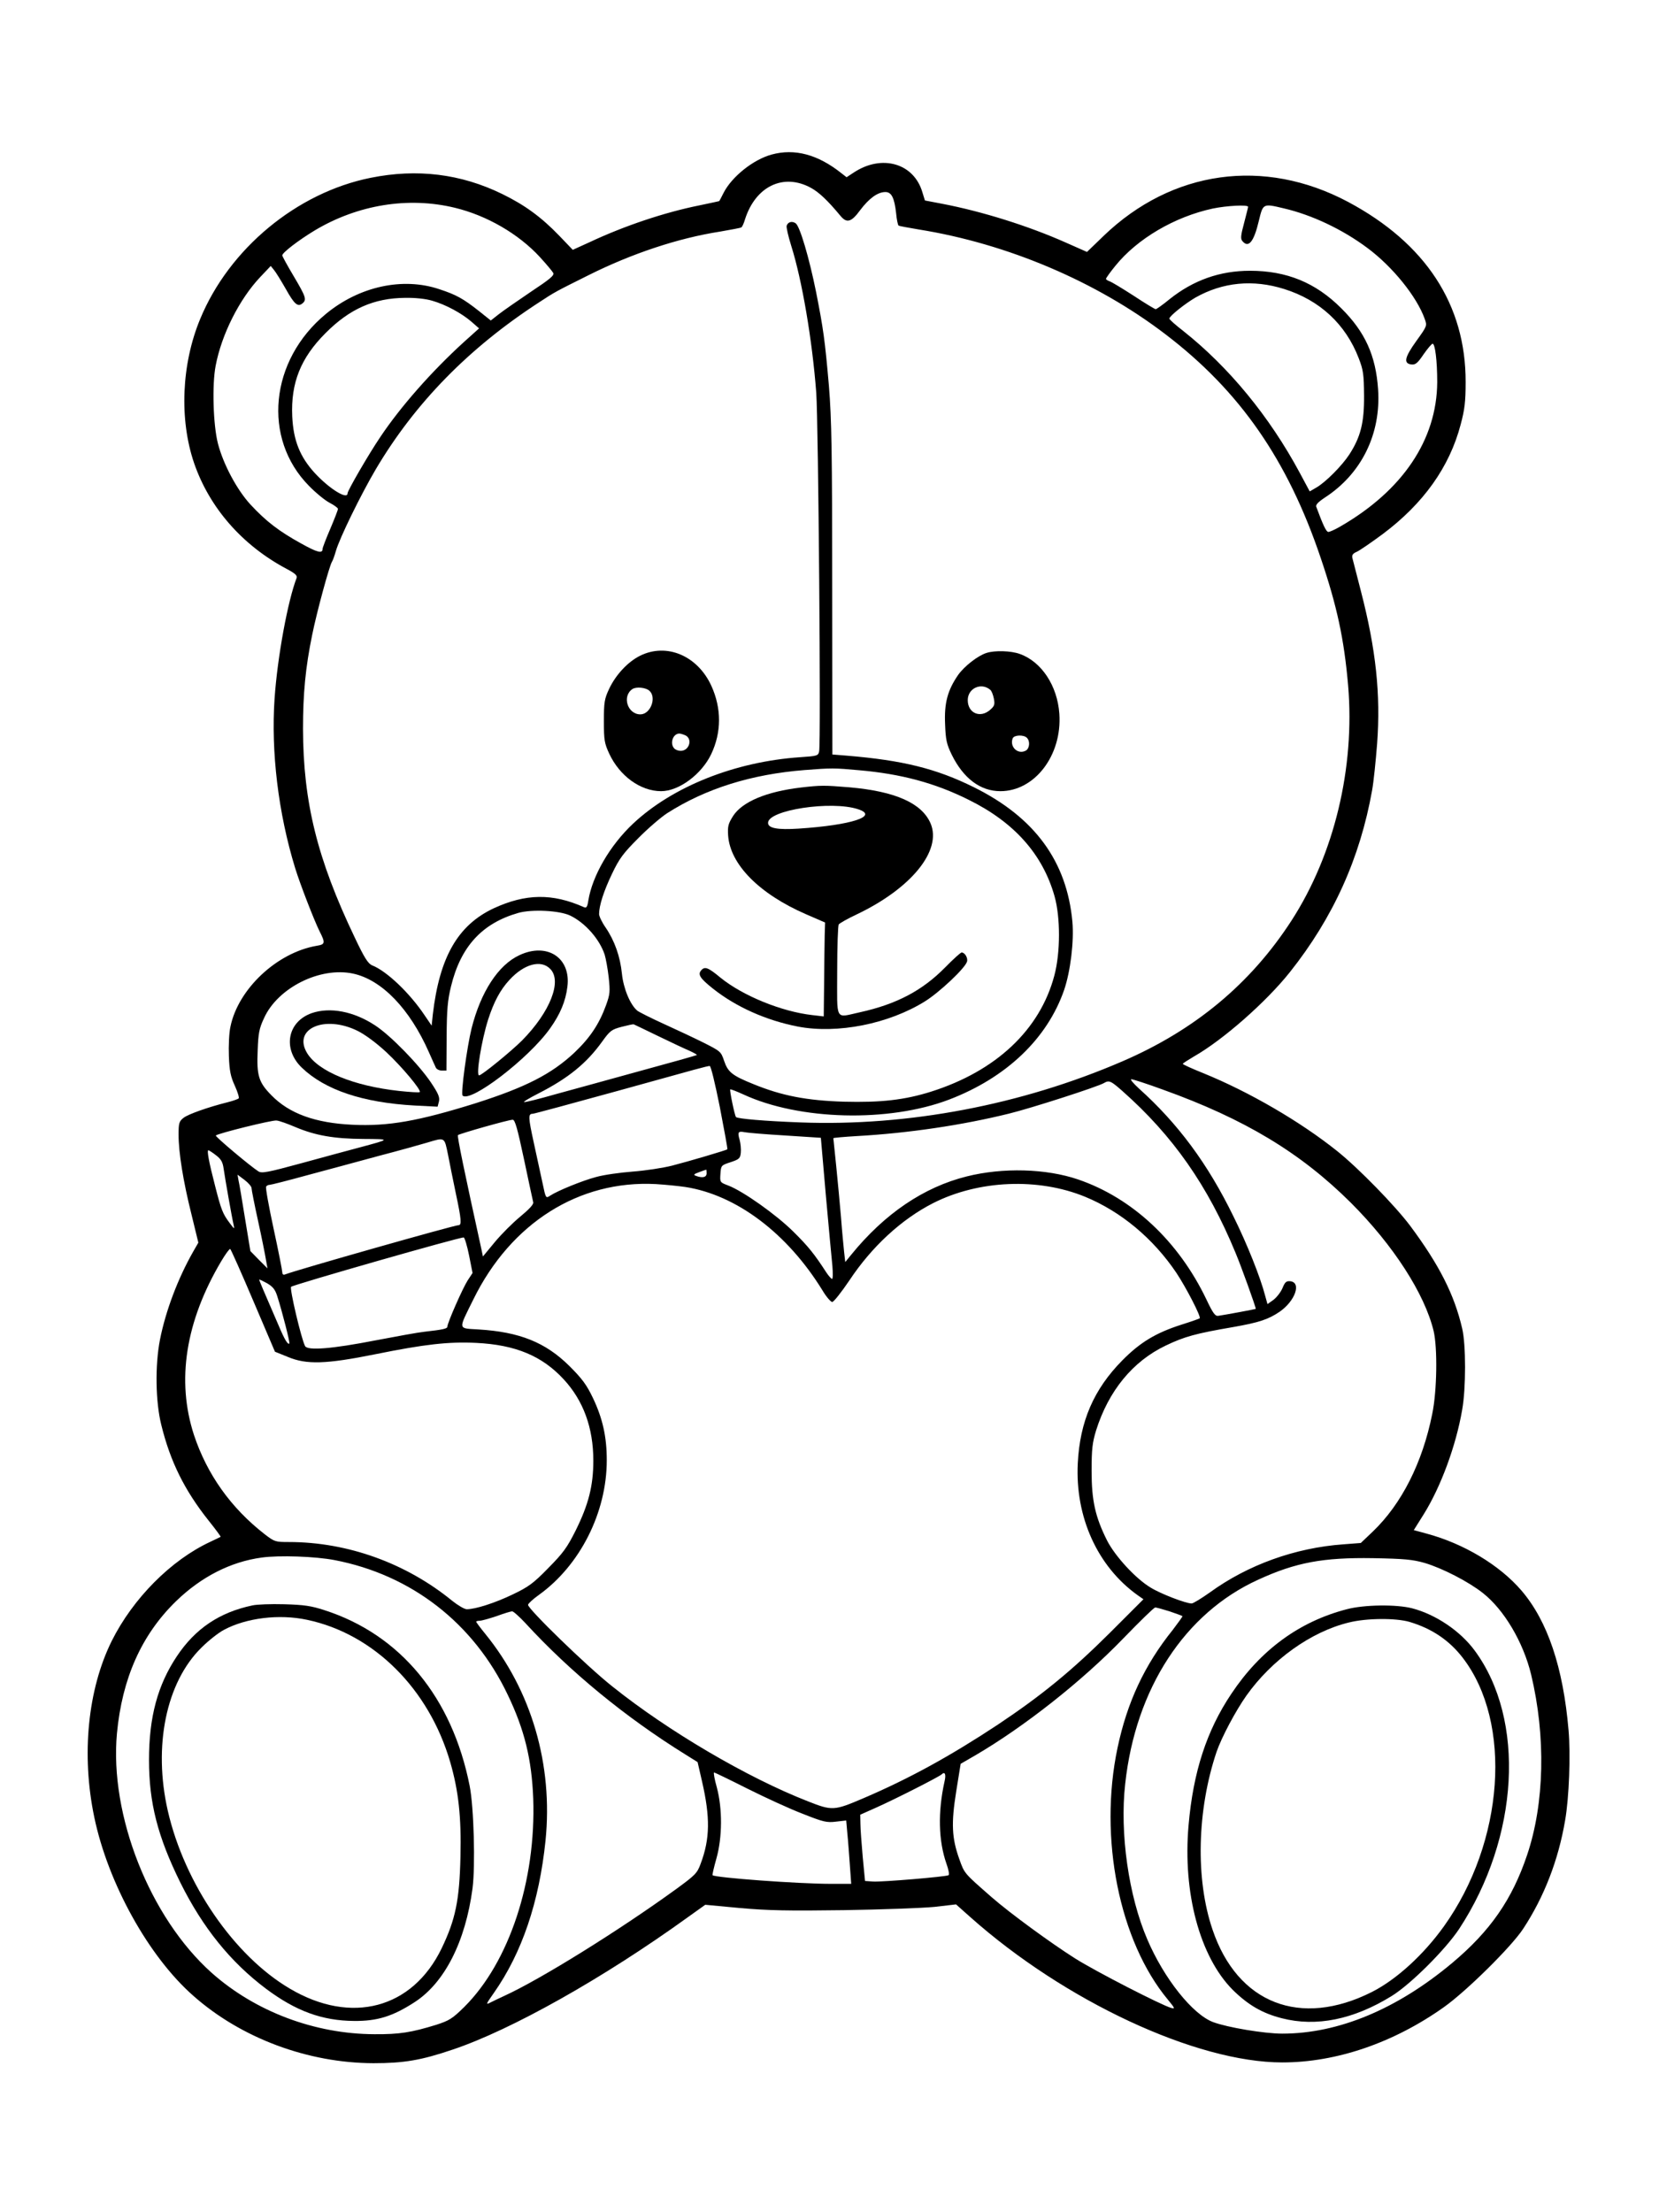 <?xml version="1.0" standalone="no"?>
<!DOCTYPE svg PUBLIC "-//W3C//DTD SVG 20010904//EN"
 "http://www.w3.org/TR/2001/REC-SVG-20010904/DTD/svg10.dtd">
<svg version="1.0" xmlns="http://www.w3.org/2000/svg"
 width="864pt" height="1152pt" viewBox="0 0 864 1152"
 preserveAspectRatio="xMidYMid meet">

<g transform="translate(0,1152) scale(0.1,-0.1)"
fill="#000000" stroke="none">
<path d="M4018 10715 c-95 -26 -207 -115 -250 -200 -11 -22 -21 -41 -22 -42
-1 -1 -49 -11 -106 -23 -178 -36 -386 -105 -569 -191 l-88 -40 -69 72 c-95 99
-182 162 -299 219 -215 105 -443 133 -685 84 -384 -77 -736 -369 -887 -734
-98 -235 -110 -524 -32 -752 80 -232 250 -427 481 -550 44 -23 57 -35 53 -47
-46 -119 -100 -411 -115 -628 -19 -278 19 -596 107 -883 25 -82 100 -275 127
-329 31 -61 30 -69 -14 -76 -207 -35 -410 -225 -450 -422 -7 -31 -10 -100 -8
-152 3 -78 9 -107 31 -155 15 -33 24 -63 20 -66 -5 -4 -30 -13 -58 -20 -100
-25 -205 -62 -229 -81 -23 -18 -26 -28 -26 -87 0 -94 24 -243 67 -415 l36
-148 -27 -47 c-79 -139 -143 -307 -173 -459 -26 -134 -23 -323 7 -443 47 -192
122 -342 247 -499 36 -45 64 -83 62 -84 -2 -1 -26 -13 -54 -26 -204 -95 -402
-294 -513 -516 -125 -252 -159 -593 -91 -918 72 -345 284 -727 517 -931 249
-220 596 -349 937 -350 158 0 248 15 413 71 304 102 785 372 1224 689 l91 65
181 -17 c146 -13 251 -15 541 -11 198 3 410 11 472 17 l112 13 73 -65 c493
-439 1178 -758 1626 -758 282 0 580 102 842 288 117 83 350 313 412 407 110
167 184 359 219 565 21 119 29 344 18 470 -28 327 -109 568 -245 727 -114 133
-301 245 -495 297 l-66 18 52 83 c88 141 168 356 200 544 20 110 20 340 0 423
-41 177 -120 332 -271 535 -79 105 -268 299 -379 388 -192 154 -459 309 -697
406 -60 24 -108 46 -108 49 0 3 27 20 59 39 151 86 376 284 499 439 225 283
365 593 428 947 8 44 19 153 26 242 19 258 -6 491 -84 793 -22 85 -42 164 -45
175 -3 15 3 23 24 32 15 7 75 48 133 91 213 159 349 350 407 571 21 78 26 120
26 221 1 403 -208 723 -613 939 -437 232 -916 165 -1272 -177 l-87 -84 -113
50 c-194 86 -433 161 -642 201 l-89 17 -13 42 c-44 152 -211 200 -357 104
l-38 -25 -27 21 c-123 98 -244 130 -364 97z m205 -173 c42 -23 87 -65 154
-146 33 -40 57 -33 103 30 46 61 91 94 131 94 32 0 47 -30 56 -111 3 -33 9
-61 13 -64 3 -2 51 -11 105 -20 462 -74 927 -272 1285 -546 387 -295 636 -654
808 -1164 85 -251 122 -422 143 -665 36 -428 -72 -879 -295 -1224 -213 -329
-503 -570 -881 -733 -526 -227 -1116 -339 -1675 -318 -189 7 -327 19 -337 28
-7 8 -34 139 -30 144 2 2 33 -10 68 -26 291 -135 757 -147 1072 -27 298 114
511 317 599 571 33 97 52 253 43 355 -29 315 -196 543 -512 700 -197 98 -373
141 -663 165 l-75 6 -1 857 c0 726 -3 888 -17 1062 -21 241 -29 297 -67 490
-36 178 -84 341 -106 357 -18 13 -40 8 -47 -12 -3 -7 8 -55 24 -106 56 -178
109 -488 130 -764 11 -153 25 -1828 15 -1868 -5 -23 -11 -24 -98 -30 -340 -23
-666 -153 -872 -347 -120 -113 -211 -271 -232 -399 -5 -34 -10 -41 -23 -35
-164 73 -303 71 -470 -6 -187 -88 -282 -254 -317 -553 l-6 -58 -36 53 c-78
117 -199 232 -274 261 -21 9 -40 38 -91 146 -195 408 -268 704 -269 1086 0
184 13 320 48 490 24 119 90 361 103 380 4 6 13 30 20 55 19 67 130 294 209
428 204 344 483 629 847 866 88 58 90 58 260 143 226 113 467 193 685 227 57
10 107 19 111 22 4 2 13 21 19 42 55 172 200 242 343 164z m-1854 -104 c166
-40 332 -136 443 -257 33 -36 64 -73 69 -82 7 -13 -16 -32 -117 -99 -68 -46
-143 -98 -166 -116 l-42 -33 -60 48 c-85 67 -120 86 -208 115 -190 64 -417 15
-591 -129 -292 -241 -332 -648 -88 -895 36 -37 85 -77 109 -89 23 -12 42 -26
42 -31 0 -6 -18 -52 -40 -104 -22 -51 -40 -98 -40 -104 0 -26 -26 -20 -112 28
-116 64 -182 115 -263 202 -71 77 -142 210 -170 318 -25 97 -31 307 -12 405
31 164 124 348 233 463 l54 57 17 -21 c10 -12 37 -56 61 -98 45 -81 63 -96 87
-76 23 19 19 33 -45 141 -33 55 -60 105 -60 109 0 14 83 78 169 130 224 134
487 177 730 118z m4131 5 c0 -4 -10 -42 -21 -85 -17 -63 -19 -81 -9 -93 32
-39 60 -5 86 105 22 91 21 91 130 65 146 -34 305 -109 435 -206 131 -97 258
-254 299 -370 13 -36 12 -37 -44 -115 -61 -85 -68 -117 -25 -122 21 -2 32 7
63 53 21 30 42 55 47 55 13 0 24 -89 24 -200 -2 -300 -180 -565 -507 -753 -26
-15 -53 -27 -60 -27 -11 0 -27 34 -63 131 -4 10 10 25 45 48 191 124 293 332
277 564 -12 176 -68 299 -192 422 -133 133 -284 195 -475 195 -157 0 -295 -49
-419 -148 -35 -29 -68 -52 -72 -52 -5 0 -56 31 -115 70 -59 38 -115 72 -125
75 -11 4 -19 9 -19 13 0 4 22 35 49 68 114 141 308 255 507 298 72 15 184 21
184 9z m188 -428 c185 -58 320 -183 388 -360 24 -62 27 -84 28 -195 1 -141
-18 -216 -77 -307 -38 -58 -121 -142 -170 -171 l-36 -21 -52 97 c-158 294
-370 551 -606 738 -40 31 -73 60 -73 65 0 13 82 78 135 109 143 81 301 96 463
45z m-4437 -61 c70 -20 153 -65 204 -109 l40 -35 -80 -72 c-168 -153 -329
-336 -434 -493 -61 -90 -171 -280 -171 -294 0 -35 -94 23 -170 105 -78 85
-112 170 -118 295 -8 175 44 305 173 434 126 127 253 183 416 184 51 1 107 -5
140 -15z m2224 -2445 c217 -19 394 -66 570 -154 237 -117 385 -283 447 -502
31 -110 31 -293 -1 -413 -75 -283 -304 -498 -643 -605 -137 -43 -260 -57 -453
-52 -194 6 -323 31 -470 91 -112 45 -134 63 -154 122 -16 48 -19 50 -106 94
-50 25 -144 69 -210 99 -66 30 -127 61 -136 68 -37 31 -72 115 -80 192 -9 90
-38 172 -85 241 -19 27 -34 59 -34 70 0 44 24 119 67 209 38 80 59 108 137
186 50 51 118 109 150 130 202 129 439 203 716 225 141 11 154 11 285 -1z
m-1505 -757 c78 -38 152 -122 179 -203 6 -20 16 -73 21 -118 8 -75 7 -88 -14
-146 -36 -99 -84 -170 -165 -247 -120 -112 -254 -180 -514 -263 -298 -93 -454
-121 -642 -112 -193 9 -329 58 -422 154 -66 67 -77 102 -71 234 3 88 8 114 33
167 71 158 292 269 464 232 149 -32 295 -183 395 -410 16 -36 32 -72 36 -80 4
-8 18 -15 31 -15 l24 0 1 175 c1 143 5 191 23 264 50 206 161 328 350 382 70
20 215 13 271 -14z m455 -626 c66 -32 140 -67 164 -77 24 -11 42 -21 40 -23
-2 -2 -137 -40 -299 -84 -162 -45 -360 -99 -440 -121 -80 -23 -152 -41 -160
-40 -8 0 25 20 74 45 155 79 251 157 332 270 41 57 49 63 102 77 31 8 59 14
62 13 3 -1 59 -28 125 -60z m324 -372 c23 -119 41 -217 39 -219 -6 -5 -202
-63 -288 -85 -47 -12 -139 -26 -205 -31 -66 -5 -151 -17 -190 -28 -72 -19
-202 -72 -241 -98 -21 -14 -22 -13 -38 64 -9 43 -30 138 -46 212 -29 133 -30
151 -6 151 7 0 206 54 442 119 439 122 461 128 480 130 6 1 28 -90 53 -215z
m2307 92 c426 -153 718 -329 980 -590 221 -221 383 -473 430 -666 21 -88 18
-313 -7 -433 -51 -255 -160 -469 -309 -612 l-63 -60 -91 -7 c-251 -18 -497
-107 -693 -249 -45 -32 -89 -59 -97 -59 -30 0 -161 50 -214 83 -77 46 -185
163 -227 246 -61 122 -80 207 -80 361 0 114 4 147 23 210 65 207 191 361 363
443 98 47 157 63 349 96 137 24 185 40 244 80 81 56 115 152 56 159 -21 2 -28
-4 -41 -36 -9 -21 -30 -48 -47 -61 l-31 -22 -12 43 c-25 97 -95 272 -165 413
-134 275 -289 484 -494 668 -28 26 -46 47 -38 47 8 0 82 -24 164 -54z m-210
-8 c262 -232 444 -491 589 -843 29 -69 105 -280 105 -291 0 -1 -153 -30 -195
-36 -16 -3 -28 13 -62 85 -145 303 -385 528 -668 625 -167 57 -392 63 -580 16
-225 -56 -429 -195 -602 -408 l-31 -38 -6 53 c-3 30 -11 110 -16 179 -6 69
-17 189 -25 267 -8 78 -15 144 -15 146 0 2 55 7 123 11 267 15 550 57 792 117
115 28 462 140 494 159 27 16 36 12 97 -42z m-4308 -187 c104 -44 201 -61 354
-62 145 -1 145 0 -22 -45 -52 -14 -187 -50 -299 -81 -176 -48 -208 -54 -225
-43 -40 25 -227 182 -222 187 11 11 293 81 316 78 14 -1 58 -17 98 -34z m1191
-168 c24 -115 46 -215 48 -224 3 -10 -21 -36 -67 -74 -39 -32 -99 -92 -133
-133 l-62 -75 -7 34 c-90 410 -128 593 -123 598 7 7 263 80 285 80 12 1 25
-46 59 -206z m1361 124 l185 -12 26 -300 c15 -165 30 -330 34 -367 3 -38 3
-68 -2 -68 -4 1 -17 15 -29 33 -63 97 -94 136 -173 214 -90 89 -260 209 -337
239 -45 17 -45 17 -42 62 3 43 4 44 53 60 45 15 50 20 53 49 2 18 -1 48 -6 67
-12 41 -8 47 27 40 14 -3 109 -11 211 -17z m-1757 -99 c9 -46 27 -137 41 -203
29 -136 31 -165 14 -165 -22 0 -843 -233 -905 -257 -8 -3 -13 2 -13 12 0 9
-20 111 -45 226 -25 116 -43 215 -39 220 3 5 11 9 18 9 7 0 94 22 192 49 98
26 267 72 374 101 107 28 222 60 255 70 93 28 89 30 108 -62z m-1208 -4 c27
-21 35 -35 40 -72 7 -49 42 -249 52 -292 5 -22 3 -21 -20 10 -37 49 -45 69
-77 195 -33 127 -43 185 -35 185 4 0 22 -12 40 -26z m2555 -94 c0 -21 -22 -26
-56 -13 -14 5 -11 9 17 19 19 7 35 13 37 13 1 1 2 -8 2 -19z m-2370 -77 c0 -8
15 -85 34 -171 19 -86 37 -177 41 -202 l8 -45 -45 45 -44 45 -28 170 c-15 94
-30 183 -34 199 l-5 29 36 -27 c21 -16 37 -35 37 -43z m2258 6 c267 -41 532
-241 715 -538 20 -34 44 -61 51 -61 8 0 48 51 90 113 116 175 271 318 436 402
237 120 547 133 791 33 187 -77 355 -217 476 -397 51 -77 129 -228 121 -236
-2 -2 -44 -17 -95 -33 -134 -43 -215 -92 -308 -186 -149 -151 -221 -318 -232
-536 -14 -279 102 -537 312 -687 l30 -21 -175 -175 c-200 -199 -357 -327 -585
-479 -250 -165 -462 -281 -698 -382 -154 -66 -163 -66 -290 -16 -315 123 -727
365 -1018 598 -135 107 -439 403 -439 425 1 7 26 30 57 52 214 154 353 429
353 701 0 121 -21 217 -72 324 -33 69 -56 100 -122 166 -125 124 -260 178
-474 191 -109 7 -107 -6 -26 158 195 396 549 620 949 599 50 -3 119 -10 153
-15z m-1125 -357 l18 -91 -25 -38 c-26 -40 -106 -222 -106 -241 0 -11 -22 -16
-120 -27 -30 -3 -145 -24 -255 -45 -225 -44 -352 -54 -366 -30 -19 34 -82 301
-73 309 11 11 885 261 899 257 5 -1 18 -44 28 -94z m-1124 -236 l113 -265 67
-27 c97 -41 198 -38 456 14 257 52 381 66 525 59 205 -10 343 -68 455 -189
103 -111 155 -253 155 -424 0 -131 -25 -229 -92 -364 -45 -90 -66 -118 -143
-196 -77 -79 -103 -98 -185 -137 -91 -44 -194 -77 -239 -77 -12 0 -46 20 -76
44 -240 196 -545 306 -850 306 -71 0 -75 1 -127 41 -176 137 -300 312 -368
517 -92 283 -44 590 142 904 22 37 43 66 47 64 4 -3 58 -124 120 -270z m125
24 c26 -81 67 -242 63 -246 -8 -8 -25 20 -57 96 -82 189 -100 232 -100 236 0
3 18 -6 40 -18 31 -18 43 -33 54 -68z m298 -1374 c401 -77 725 -329 902 -701
88 -183 125 -337 133 -540 15 -429 -125 -853 -359 -1086 -62 -61 -78 -71 -146
-93 -130 -40 -192 -50 -322 -49 -311 1 -621 118 -848 320 -322 288 -532 820
-493 1246 27 287 128 514 308 689 131 127 284 205 445 227 93 13 281 6 380
-13z m5678 -15 c93 -28 227 -97 302 -156 111 -87 211 -256 252 -425 77 -322
70 -671 -21 -940 -78 -232 -192 -396 -390 -562 -288 -241 -593 -368 -885 -368
-93 0 -285 32 -360 60 -107 40 -256 227 -343 431 -97 225 -144 553 -115 810
54 496 310 889 693 1063 196 90 338 116 597 112 165 -3 206 -7 270 -25z
m-1329 -252 c35 -12 66 -23 67 -25 2 -1 -21 -33 -50 -71 -148 -184 -238 -378
-288 -615 -99 -469 9 -1007 263 -1312 36 -44 38 -48 16 -42 -52 15 -391 189
-499 257 -125 79 -340 236 -435 319 -145 127 -142 123 -169 199 -39 109 -43
185 -16 353 l23 143 76 44 c255 149 557 387 772 610 85 88 159 160 165 160 5
1 39 -9 75 -20z m-3355 -61 c233 -254 522 -491 833 -684 l64 -40 23 -100 c43
-187 42 -299 -7 -429 -18 -50 -29 -60 -126 -131 -293 -213 -709 -472 -898
-558 -22 -10 -53 -25 -69 -33 -27 -14 -27 -12 16 49 146 208 236 473 269 793
40 395 -73 781 -314 1077 -26 32 -47 60 -47 63 0 3 8 5 18 5 10 0 49 11 88 24
38 14 74 25 81 25 6 1 37 -27 69 -61z m1156 -862 c92 -46 222 -106 288 -131
108 -43 126 -47 174 -41 l53 6 6 -68 c4 -37 9 -111 13 -164 l7 -98 -104 0
c-174 0 -604 32 -618 45 -2 2 7 41 20 87 31 110 32 259 2 371 -12 42 -18 77
-14 77 3 0 82 -38 173 -84z m1027 37 c-35 -158 -32 -308 10 -428 11 -30 16
-57 11 -60 -13 -8 -347 -36 -393 -33 l-42 3 -12 125 c-6 69 -12 146 -12 172
l-1 48 83 37 c101 45 329 161 341 173 17 17 24 0 15 -37z"/>
<path d="M3333 8105 c-64 -32 -127 -100 -161 -173 -24 -51 -27 -69 -27 -167 0
-100 3 -116 28 -170 54 -116 163 -195 270 -195 93 0 211 88 261 193 54 114 54
238 1 355 -72 158 -234 226 -372 157z m49 -182 c39 -35 6 -123 -47 -123 -67 0
-97 95 -41 132 20 13 69 8 88 -9z m189 -233 c37 -20 18 -80 -26 -80 -12 0 -26
5 -33 12 -25 25 -8 78 26 78 7 0 22 -5 33 -10z"/>
<path d="M5138 8120 c-45 -14 -116 -69 -149 -116 -54 -79 -72 -145 -67 -255 3
-83 8 -104 35 -160 61 -123 149 -189 253 -189 179 0 322 187 307 403 -10 146
-93 272 -207 312 -45 16 -128 19 -172 5z m19 -192 c7 -5 15 -26 19 -46 6 -31
3 -39 -20 -59 -52 -45 -116 -16 -116 51 0 62 70 94 117 54z m191 -250 c18 -18
14 -56 -6 -67 -41 -22 -85 20 -68 64 7 18 57 20 74 3z"/>
<path d="M4171 7419 c-179 -21 -305 -74 -353 -148 -25 -40 -29 -53 -26 -101
10 -151 162 -305 406 -411 l99 -43 -2 -65 c-1 -36 -2 -146 -3 -245 l-2 -179
-60 7 c-159 18 -361 100 -478 195 -65 54 -82 60 -101 37 -18 -21 -4 -42 63
-95 120 -95 277 -165 442 -197 206 -39 473 14 662 132 75 47 207 171 218 206
6 19 -11 48 -28 48 -5 0 -44 -35 -86 -78 -118 -120 -252 -191 -442 -233 -134
-29 -120 -54 -120 214 0 127 4 237 8 243 4 6 46 30 93 52 286 136 446 334 385
475 -46 105 -183 166 -421 187 -134 11 -149 11 -254 -1z m298 -113 c110 -36
-35 -83 -310 -101 -110 -7 -159 2 -159 30 0 67 330 117 469 71z"/>
<path d="M2705 6546 c-110 -51 -201 -191 -249 -381 -24 -97 -57 -340 -47 -350
40 -40 345 193 456 350 52 73 81 141 90 217 19 150 -105 232 -250 164z m160
-71 c64 -63 0 -225 -146 -373 -56 -56 -210 -182 -224 -182 -17 0 13 183 47
290 30 93 63 155 111 207 76 83 164 107 212 58z"/>
<path d="M1623 6244 c-127 -45 -152 -187 -51 -284 121 -116 317 -182 589 -197
l118 -6 7 27 c5 22 -3 41 -41 98 -63 94 -211 246 -291 298 -112 74 -236 97
-331 64z m239 -92 c40 -20 97 -62 151 -112 82 -77 183 -198 173 -207 -3 -3
-51 0 -108 6 -236 26 -419 101 -478 196 -78 127 89 202 262 117z"/>
<path d="M1315 3160 c-172 -36 -298 -121 -394 -265 -100 -150 -145 -316 -145
-540 0 -223 45 -399 164 -640 116 -233 260 -412 445 -551 155 -116 292 -167
460 -168 120 -1 200 24 313 97 157 101 266 315 303 594 15 116 7 422 -15 533
-91 461 -361 788 -756 915 -70 23 -107 28 -210 31 -69 2 -143 -1 -165 -6z
m284 -75 c347 -73 635 -359 746 -742 43 -149 58 -284 53 -492 -5 -227 -26
-327 -98 -477 -152 -314 -470 -399 -790 -210 -291 171 -549 547 -636 926 -77
337 -9 669 175 850 36 36 89 78 118 93 116 62 287 83 432 52z"/>
<path d="M7014 3140 c-247 -64 -449 -212 -601 -440 -129 -192 -199 -408 -223
-685 -31 -352 59 -684 229 -856 81 -80 155 -123 257 -149 179 -46 373 -7 572
116 99 61 280 242 351 349 313 477 347 1090 81 1450 -75 102 -203 188 -326
220 -82 21 -250 19 -340 -5z m327 -66 c117 -35 207 -96 277 -187 260 -338 216
-959 -98 -1398 -106 -148 -247 -277 -375 -342 -373 -188 -700 -60 -830 324
-90 263 -81 624 21 927 26 75 98 211 155 292 132 186 336 333 534 381 92 23
244 24 316 3z"/>
</g>
</svg>
